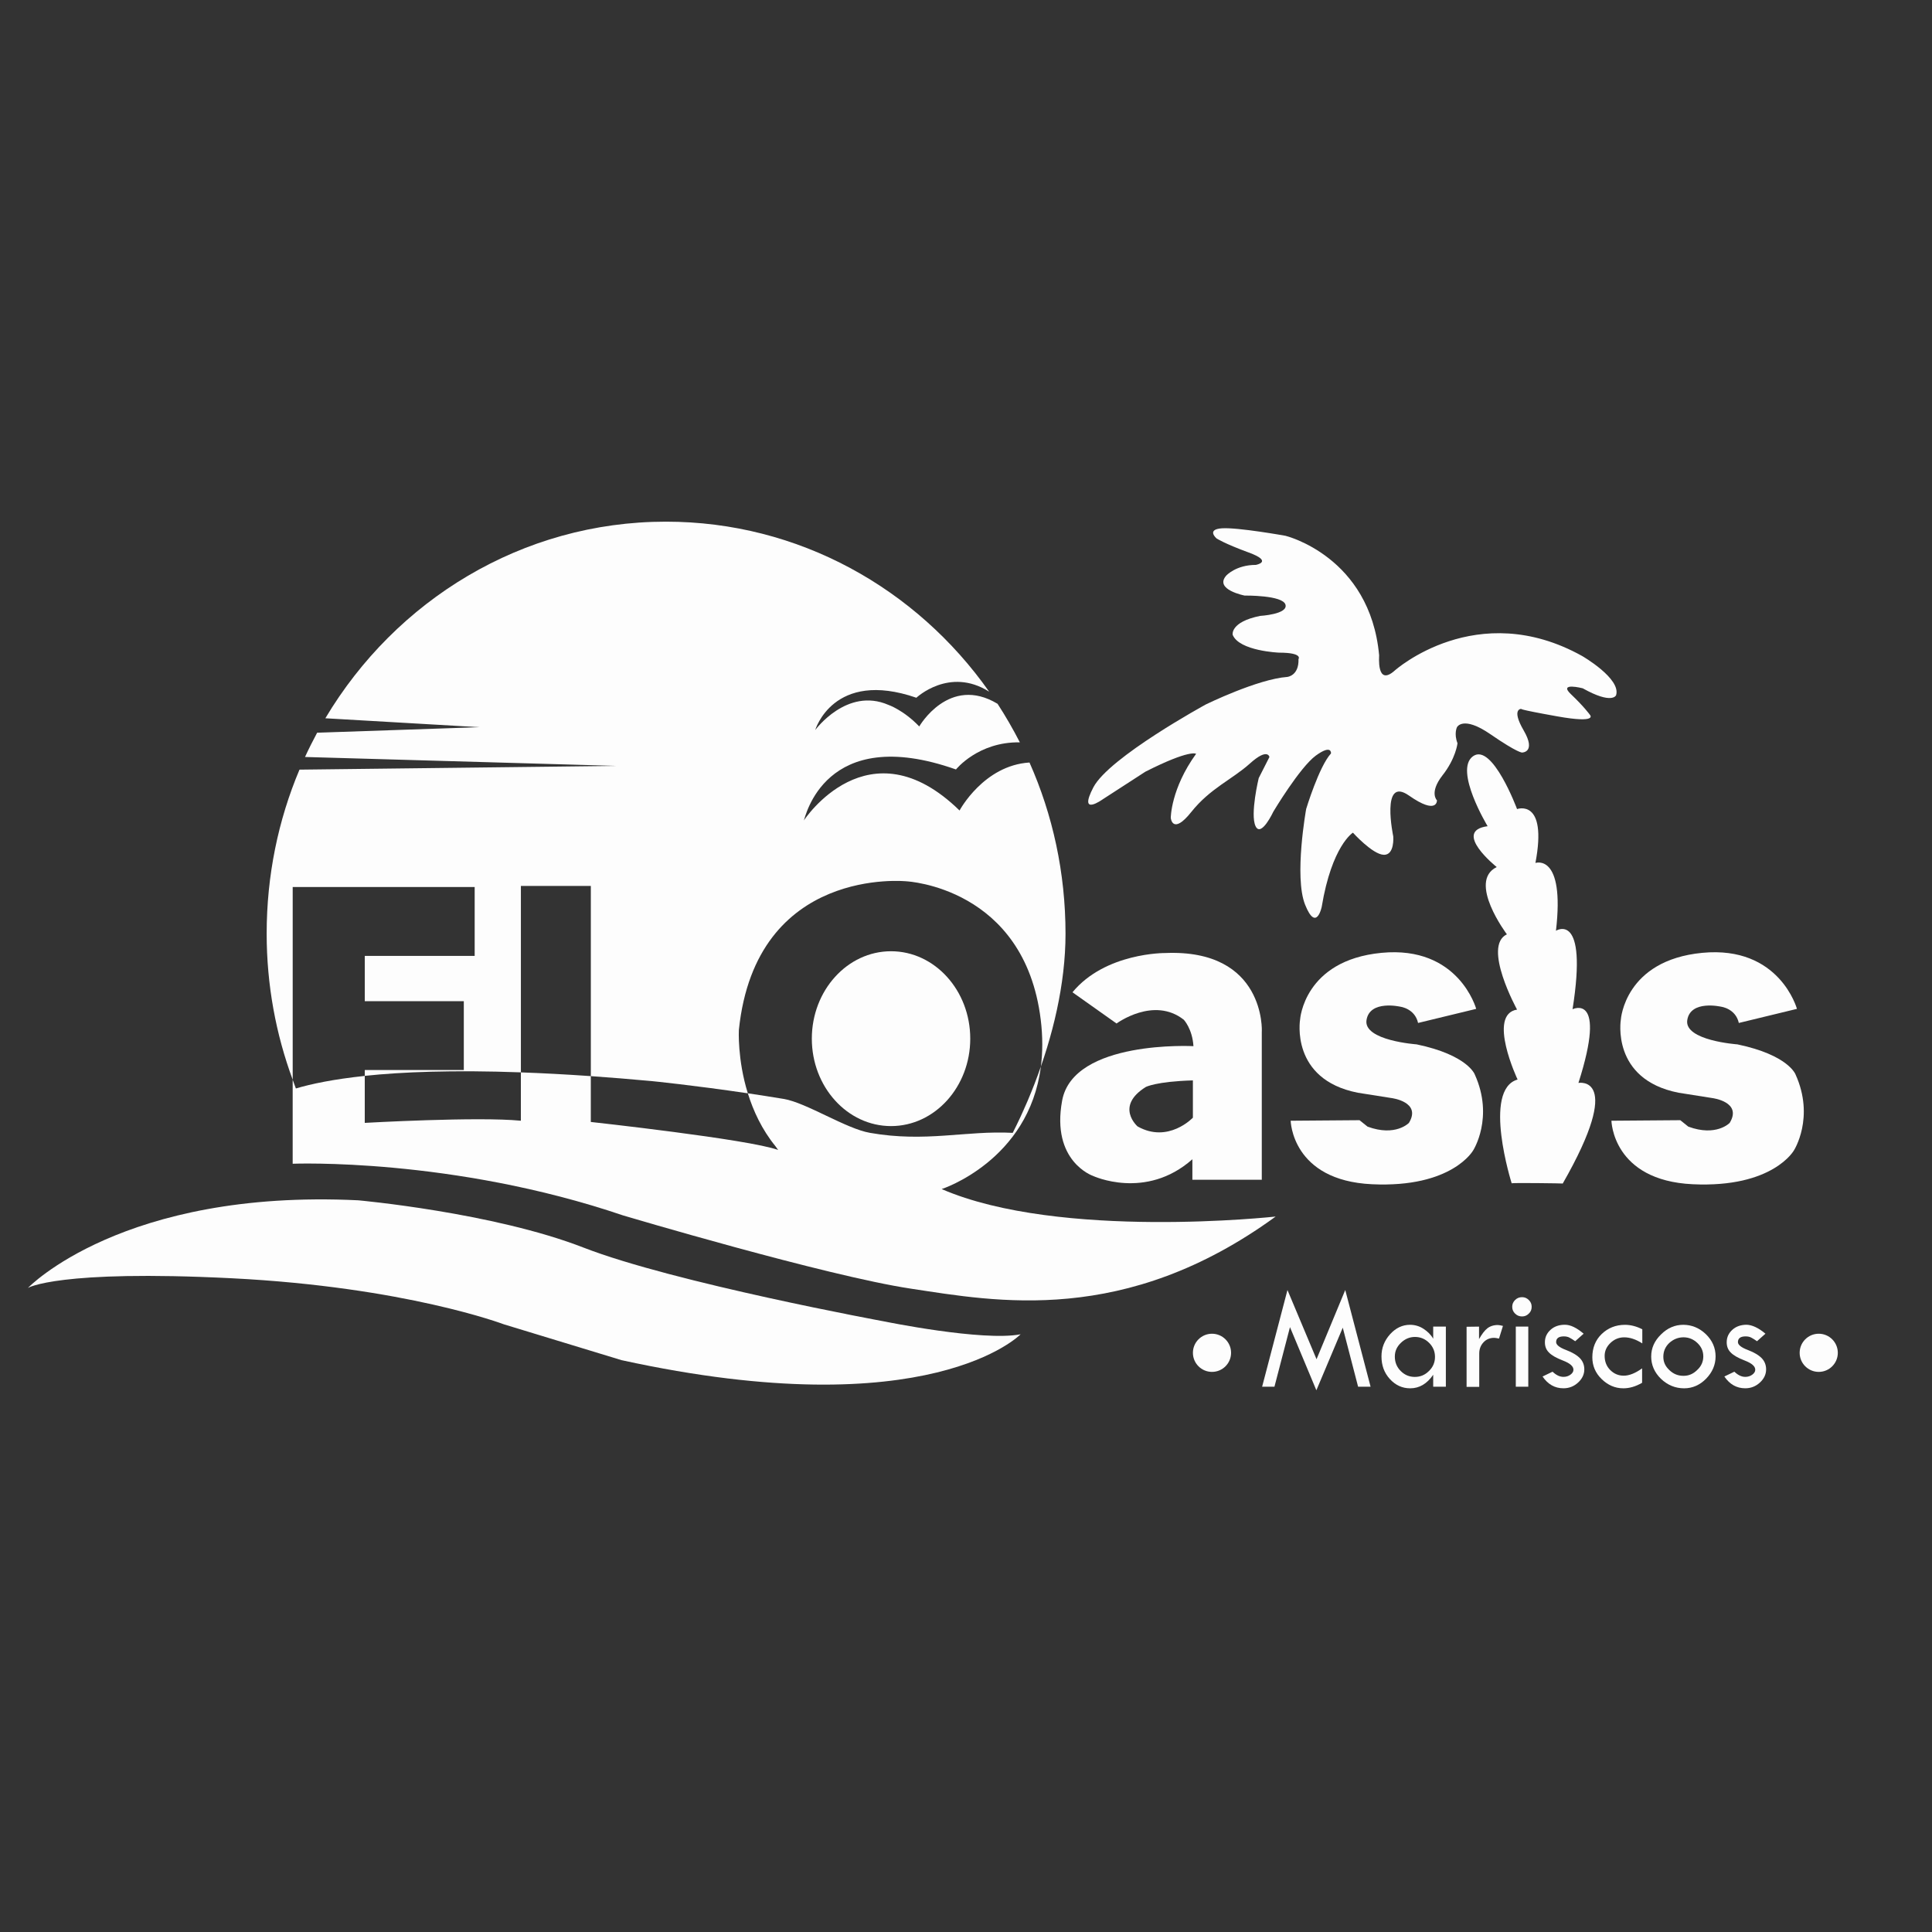 <svg xmlns="http://www.w3.org/2000/svg" viewBox="0 0 800 800"><rect x="0" y="0" width="800" height="800" fill="#333333" stroke="none"/><defs><style>      .cls-1 {        isolation: isolate;      }      .cls-2 {        fill: #fdfdfd;        stroke-width: 0px;      }      .cls-3 {        mix-blend-mode: multiply;      }    </style></defs><g class="cls-1"><g id="Layer_1" data-name="Layer 1"><g class="cls-3"><g><path class="cls-2" d="m587.18,423.59l24.08-5.84s-7.17-26.3-39.23-23.2c-32.13,3.1-33.69,27.63-33.69,27.63,0,0-4.21,24.75,23.86,30.29l14.04,2.22s12.48,1.55,7.17,10.27c0,0-5.54,5.84-17.14,1.55l-3.32-2.66-28.51.22s.44,24.75,33.69,26.3c33.24,1.55,41.89-14.04,41.89-14.04,0,0,8.72-13.59.66-31.4,0,0-2.88-8.05-24.08-12.48,0,0-22.09-1.55-20.76-10.05,1.33-8.5,14.04-5.54,14.04-5.54,0,0,5.98.74,7.31,6.72h0Z"></path><path class="cls-2" d="m720,423.59l24.08-5.84s-7.17-26.3-39.23-23.2c-32.13,3.1-33.69,27.63-33.69,27.63,0,0-4.21,24.75,23.86,30.29l14.04,2.22s12.48,1.55,7.17,10.27c0,0-5.54,5.84-17.14,1.55l-3.32-2.66-28.51.22s.44,24.75,33.69,26.3c33.24,1.55,41.89-14.04,41.89-14.04,0,0,8.72-13.59.66-31.4,0,0-2.88-8.05-24.08-12.48,0,0-22.09-1.55-20.76-10.05,1.33-8.5,14.04-5.54,14.04-5.54,0,0,5.98.74,7.31,6.72h0Z"></path><path class="cls-2" d="m11.58,533.29s39.23-41,136.74-36.27c0,0,55.85,5.02,93.3,19.58,37.45,14.55,124.55,30.58,124.55,30.58,0,0,40.7,8.35,56.44,5.32,0,0-37.45,38.63-165.25,10.71l-48.76-14.85s-40.7-15.44-112.65-19.06c-71.95-3.62-84.36,3.99-84.36,3.99h0Z"></path><path class="cls-2" d="m625.96,490s-12.26-38.78,2.44-42.99c0,0-12.71-26.96-.22-28.96,0,0-14.48-26.3-4.21-31.17,0,0-16.47-21.87-4.21-27.85,0,0-18.69-14.92-3.77-16.92,0,0-14.04-23.2-6.06-28.96s18.25,21.87,18.25,21.87c0,0,12.71-4.65,7.61,22.31,0,0,12.26-4.21,8.5,28.07,0,0,13.37-8.5,6.87,32.5,0,0,14.48-7.17,2.44,30.51,0,0,19.35-3.55-6.5,41.66.07-.07-21.42-.37-21.13-.07h0Z"></path><path class="cls-2" d="m577.58,277.62s33.91-30.29,77.56-5.98c0,0,16.25,9.38,14.04,16.25,0,0-1.55,3.99-13.81-2.88,0,0-10.27-2.66-4.88,2.44,5.39,5.1,7.83,8.5,7.83,8.5,0,0,3.77,3.77-13.59.66-17.36-3.1-14.7-3.1-14.7-3.1,0,0-4.43-.22.89,8.94,5.32,9.16-.66,9.16-.66,9.16,0,0-1.77.22-13.15-7.61-11.38-7.83-13.81-2.88-13.81-2.88,0,0-1.33,2.66.22,6.65,0,0-.66,6.28-6.28,13.37-5.54,7.17-2.22,10.27-2.22,10.27,0,0,.22,6.28-11.6-1.99-11.82-8.27-6.5,16.92-6.5,16.92,0,0,.66,7.83-3.99,7.61-4.65-.22-12.71-9.16-12.71-9.16,0,0-8.72,5.32-12.93,30.73,0,0-2.22,10.71-6.87-.89-4.65-11.6.44-39.67.44-39.67,0,0,5.32-17.58,10.27-22.97,0,0,.44-3.99-6.28.89-6.65,4.88-17.58,23.2-17.58,23.2,0,0-5.1,10.93-7.39,5.98s1.33-19.87,1.33-19.87l4.43-8.72s-.66-3.99-8.05,2.66c-7.39,6.65-16.47,10.27-24.3,20.09-7.83,9.82-8.5,2.44-8.5,2.44,0,0,0-12.04,10.49-26.52,0,0-2.44-1.99-20.98,7.39l-17.58,11.38s-10.49,7.61-3.99-4.88c6.5-12.48,46.61-34.35,46.61-34.35,0,0,21.42-10.49,33.69-11.38,0,0,4.88-.44,4.65-7.39,0,0,1.99-2.66-8.05-2.66,0,0-16.47-.66-19.21-7.39,0,0-1.11-5.32,11.38-7.83,0,0,11.6-.66,10.49-4.65-1.11-3.99-16.92-3.77-16.92-3.77,0,0-12.71-2.44-7.61-8.27,0,0,3.99-4.43,12.26-4.43,0,0,7.39-1.33-2.88-5.1-10.27-3.77-13.37-5.84-13.37-5.84,0,0-4.43-3.77,2.22-4.21,6.65-.44,26.3,3.1,26.3,3.1,0,0,35.02,8.5,38.78,49.49.07.07-1.26,13.22,6.5,6.28h0Z"></path><g><path class="cls-2" d="m557.04,534.17l10.49,40.04h-5.17l-6.35-24.45-10.93,25.93-10.93-26.15-6.43,24.67h-5.1l10.49-40.04,12.04,28.66,11.89-28.66h0Z"></path><path class="cls-2" d="m593.46,549.32h5.24v24.89h-5.24v-4.95c-2.59,3.77-5.76,5.61-9.53,5.61-3.25,0-6.06-1.26-8.42-3.84-2.36-2.59-3.47-5.69-3.47-9.38,0-3.47,1.18-6.5,3.55-9.16,2.36-2.59,5.1-3.92,8.27-3.92,1.92,0,3.84.52,5.54,1.63,1.7,1.11,3.1,2.44,4.06,4.14v-5.02h0Zm.74,12.56c0-2.29-.81-4.21-2.44-5.84s-3.62-2.44-5.84-2.44-4.14.81-5.84,2.44c-1.7,1.63-2.51,3.47-2.51,5.69,0,2.36.81,4.36,2.44,5.98,1.63,1.63,3.55,2.44,5.84,2.44s4.21-.81,5.84-2.44c1.7-1.63,2.51-3.62,2.51-5.84h0Z"></path><path class="cls-2" d="m612.44,549.32v5.17c1.18-2.07,2.29-3.55,3.4-4.43s2.59-1.4,4.36-1.4c.52,0,1.26.15,2.14.37l-1.63,5.24c-1.03-.22-1.7-.3-1.99-.3-1.77,0-3.25.59-4.43,1.85-1.18,1.26-1.77,2.81-1.77,4.65v13.81h-5.24v-24.89l5.17-.07h0Z"></path><path class="cls-2" d="m626.18,541.12c0-1.11.37-1.99,1.18-2.81.81-.81,1.77-1.18,2.88-1.18s1.99.37,2.81,1.18,1.18,1.7,1.18,2.81-.37,2.07-1.18,2.81c-.81.81-1.7,1.18-2.81,1.18s-2.07-.37-2.88-1.18-1.18-1.7-1.18-2.81Zm1.48,8.2h5.17v24.89h-5.17v-24.89Z"></path><path class="cls-2" d="m655.73,552.27l-3.47,3.1c-.89-.66-1.7-1.11-2.36-1.48s-1.48-.52-2.36-.52c-2.14,0-3.18.81-3.18,2.36,0,1.11,1.33,2.22,4.06,3.25,2.73,1.03,4.65,2.22,5.84,3.47,1.18,1.26,1.77,2.81,1.77,4.58,0,2.07-.89,3.92-2.59,5.47-1.7,1.55-3.69,2.36-6.06,2.36-3.55,0-6.43-1.63-8.64-4.88l4.14-1.99c1.48,1.4,2.95,2.14,4.51,2.14,1.11,0,2.07-.3,2.88-.89.81-.59,1.26-1.26,1.26-2.07,0-1.4-1.4-2.66-4.28-3.77-2.88-1.11-4.8-2.22-5.91-3.4-1.11-1.11-1.63-2.51-1.63-4.21,0-2.07.81-3.77,2.36-5.17s3.55-2.07,5.91-2.07,4.88,1.26,7.76,3.69h0Z"></path><path class="cls-2" d="m679.96,566.6v5.98c-2.66,1.55-5.24,2.29-7.76,2.29-3.47,0-6.43-1.33-9.01-3.84s-3.84-5.54-3.84-9.01c0-3.84,1.26-7.09,3.84-9.6,2.59-2.51,5.84-3.84,9.68-3.84,2.29,0,4.73.59,7.17,1.85v5.84c-2.66-1.7-5.17-2.51-7.46-2.51-2.14,0-4.06.74-5.69,2.29-1.63,1.55-2.44,3.32-2.44,5.39,0,2.29.74,4.28,2.29,5.84,1.55,1.55,3.4,2.36,5.61,2.36s4.73-.96,7.61-3.03h0Z"></path><path class="cls-2" d="m683.73,561.65c0-3.4,1.33-6.43,4.06-9.09,2.66-2.66,5.76-3.99,9.23-3.99s6.72,1.33,9.38,3.92c2.66,2.59,3.99,5.69,3.99,9.16s-1.33,6.57-3.92,9.23c-2.59,2.66-5.69,3.99-9.09,3.99-3.69,0-6.87-1.33-9.6-3.92-2.73-2.66-4.06-5.76-4.06-9.31h0Zm21.57,0c0-2.14-.81-3.99-2.44-5.54-1.63-1.55-3.55-2.36-5.76-2.36s-4.21.81-5.91,2.36c-1.63,1.55-2.44,3.47-2.44,5.69s.81,3.92,2.51,5.54c1.7,1.63,3.62,2.36,5.84,2.36s4.06-.81,5.69-2.44c1.7-1.55,2.51-3.47,2.51-5.61h0Z"></path><path class="cls-2" d="m731.01,552.27l-3.47,3.1c-.89-.66-1.7-1.11-2.36-1.48s-1.48-.52-2.36-.52c-2.14,0-3.18.81-3.18,2.36,0,1.11,1.33,2.22,4.06,3.25,2.73,1.03,4.65,2.22,5.84,3.47,1.18,1.26,1.77,2.81,1.77,4.58,0,2.07-.89,3.92-2.59,5.47-1.7,1.55-3.69,2.36-6.06,2.36-3.55,0-6.43-1.63-8.64-4.88l4.14-1.99c1.48,1.4,2.95,2.14,4.51,2.14,1.11,0,2.07-.3,2.88-.89s1.26-1.26,1.26-2.07c0-1.4-1.4-2.66-4.28-3.77s-4.8-2.22-5.91-3.4c-1.11-1.11-1.63-2.51-1.63-4.21,0-2.07.81-3.77,2.36-5.17,1.55-1.4,3.55-2.07,5.91-2.07,2.22.07,4.88,1.26,7.76,3.69h0Z"></path></g><circle class="cls-2" cx="501.86" cy="560.17" r="7.9"></circle><circle class="cls-2" cx="753.1" cy="560.17" r="7.9"></circle><path class="cls-2" d="m482.43,394.63s-24.75-.22-38.34,16.25l18.25,12.93s15.37-11.38,27.85-1.55c0,0,3.55,3.77,3.99,10.93,0,0-49.72-2.66-54.37,22.53-4.65,25.19,12.71,31.17,12.71,31.17,0,0,21.87,10.27,41.22-6.87v8.5h28.74v-61.31c.07,0,1.63-34.35-40.04-32.58h0Zm11.52,68.18s-10.19,10.79-22.9,3.62c0,0-9.53-8.27,3.4-16.33,0,0,4.21-2.29,19.5-2.73v15.44h0Z"></path><path class="cls-2" d="m389.94,492.36s36.09-11.64,41.07-50.74c-3.39,9.76-7.39,19.05-11.66,27.47-19.28-1.03-36.05,4.06-59.1,0-9.9-1.7-26.37-12.48-35.68-14.04-5.13-.85-10.14-1.63-14.91-2.34,2.24,7.22,5.79,14.97,11.44,21.92l1.11,1.55c-12.04-4.43-77.57-11.6-77.57-11.6v-18.98c-10.42-.73-20.05-1.23-28.96-1.55v20.02c-17.8-1.77-64.64.89-64.64.89v-19.45c-13.13,1.39-22.27,3.34-28.52,5.2-.47-1.19-.88-2.4-1.33-3.61v34.78s65.97-2.66,136.88,21.42c0,0,83.84,24.97,119.01,30.29,35.24,5.32,88.72,15.59,151.14-29.84-.15,0-89.31,9.82-138.29-11.38Z"></path></g><g><path class="cls-2" d="m141.99,446.63s-.08.01-.12.02c.04,0,.08-.01.12-.02Z"></path><path class="cls-2" d="m134.3,447.91c-.09.02-.17.03-.25.05.08-.02.17-.03.25-.05Z"></path><path class="cls-2" d="m244.61,445.6c7.99.56,16.43,1.24,25.37,2.07,0,0,17.2,1.71,39.69,5.05,0,0,0,0-.01,0-4.38-14.14-3.71-26.25-3.71-26.25,7.09-68.18,69.51-61.53,69.51-61.53,0,0,48.75,2.44,55.48,57.25.88,7.13.81,13.59.07,19.44-.84,2.41-1.71,4.79-2.62,7.13,7.52-19.44,12.82-41.26,12.82-62.1,0-25.26-5.32-49.35-14.92-70.92-18.99,1.18-28.96,19.87-28.96,19.87-37.75-36.86-64.49,4.14-64.49,4.14.59-.89,8.35-40.41,63.01-21.13,0,0,9.16-11.52,26.45-11.23-2.81-5.47-5.91-10.86-9.23-15.96-20.09-12.11-32.43,9.38-32.43,9.38-6.5-6.8-12.78-8.94-12.78-8.94-17.21-7.46-30.29,10.42-30.29,10.42,0,0,7.46-25.26,41.88-13.37,0,0,13.67-12.93,30.14-2.51-30.07-42.7-78.82-70.4-133.85-70.4-59.61,0-111.91,32.58-141.02,81.41l63.75,3.69-67.15,2.29c-1.77,3.32-3.47,6.65-5.02,10.05l128.98,3.69-131.27,1.55c-8.79,20.83-13.59,43.81-13.59,67.89,0,21.32,3.83,41.7,10.78,60.51v-79.79h75.35v28.51h-45.5v18.76h41v28.51h-41v2.41c15.42-1.63,36.37-2.47,64.64-1.45,0,0,0,0,0,0v-77.2h28.96v78.75s-.02,0-.03,0Z"></path><path class="cls-2" d="m236.81,445.09c.07,0,.14,0,.22.01-.07,0-.15,0-.22-.01Z"></path><path class="cls-2" d="m122.53,450.7h0s.02,0,.03,0c0,0-.02,0-.03,0Z"></path><path class="cls-2" d="m131.02,448.57c-.09.02-.19.04-.28.06.09-.02.19-.04.28-.06Z"></path><path class="cls-2" d="m125.34,449.91c-.2.05-.4.11-.6.16.2-.05.4-.11.6-.16Z"></path><path class="cls-2" d="m127.86,449.28c-.11.03-.21.05-.32.08.11-.03.21-.05.32-.08Z"></path><path class="cls-2" d="m222.43,444.32s.08,0,.11,0c-.04,0-.08,0-.11,0Z"></path><path class="cls-2" d="m380.28,470.68c11.24-.09,21.36-1.58,31.93-1.72-10.57.15-20.69,1.63-31.93,1.72Z"></path><path class="cls-2" d="m425.51,455.85c.97-2.28,1.91-4.6,2.83-6.95-.91,2.35-1.85,4.68-2.83,6.95Z"></path><path class="cls-2" d="m419.34,469.09h0c.97-1.91,1.92-3.88,2.86-5.87-.94,1.99-1.89,3.96-2.86,5.87Z"></path><path class="cls-2" d="m229.45,444.67c.07,0,.14,0,.22.01-.07,0-.14,0-.22-.01Z"></path><path class="cls-2" d="m422.81,461.92c.92-1.98,1.82-3.99,2.7-6.05-.88,2.05-1.78,4.06-2.7,6.05Z"></path><path class="cls-2" d="m401.76,430.09c0-19.95-14.7-36.2-32.8-36.2s-32.8,16.25-32.8,36.2,14.7,36.2,32.8,36.2,32.8-16.25,32.8-36.2Z"></path><path class="cls-2" d="m324.55,455.05s.01,0,.02,0c2.91.48,6.52,1.87,10.41,3.6-3.89-1.73-7.5-3.12-10.41-3.6,0,0-.01,0-.02,0Z"></path><path class="cls-2" d="m317.06,453.84s-.09-.01-.13-.02c.04,0,.09.01.13.02Z"></path></g></g></g></g></svg>